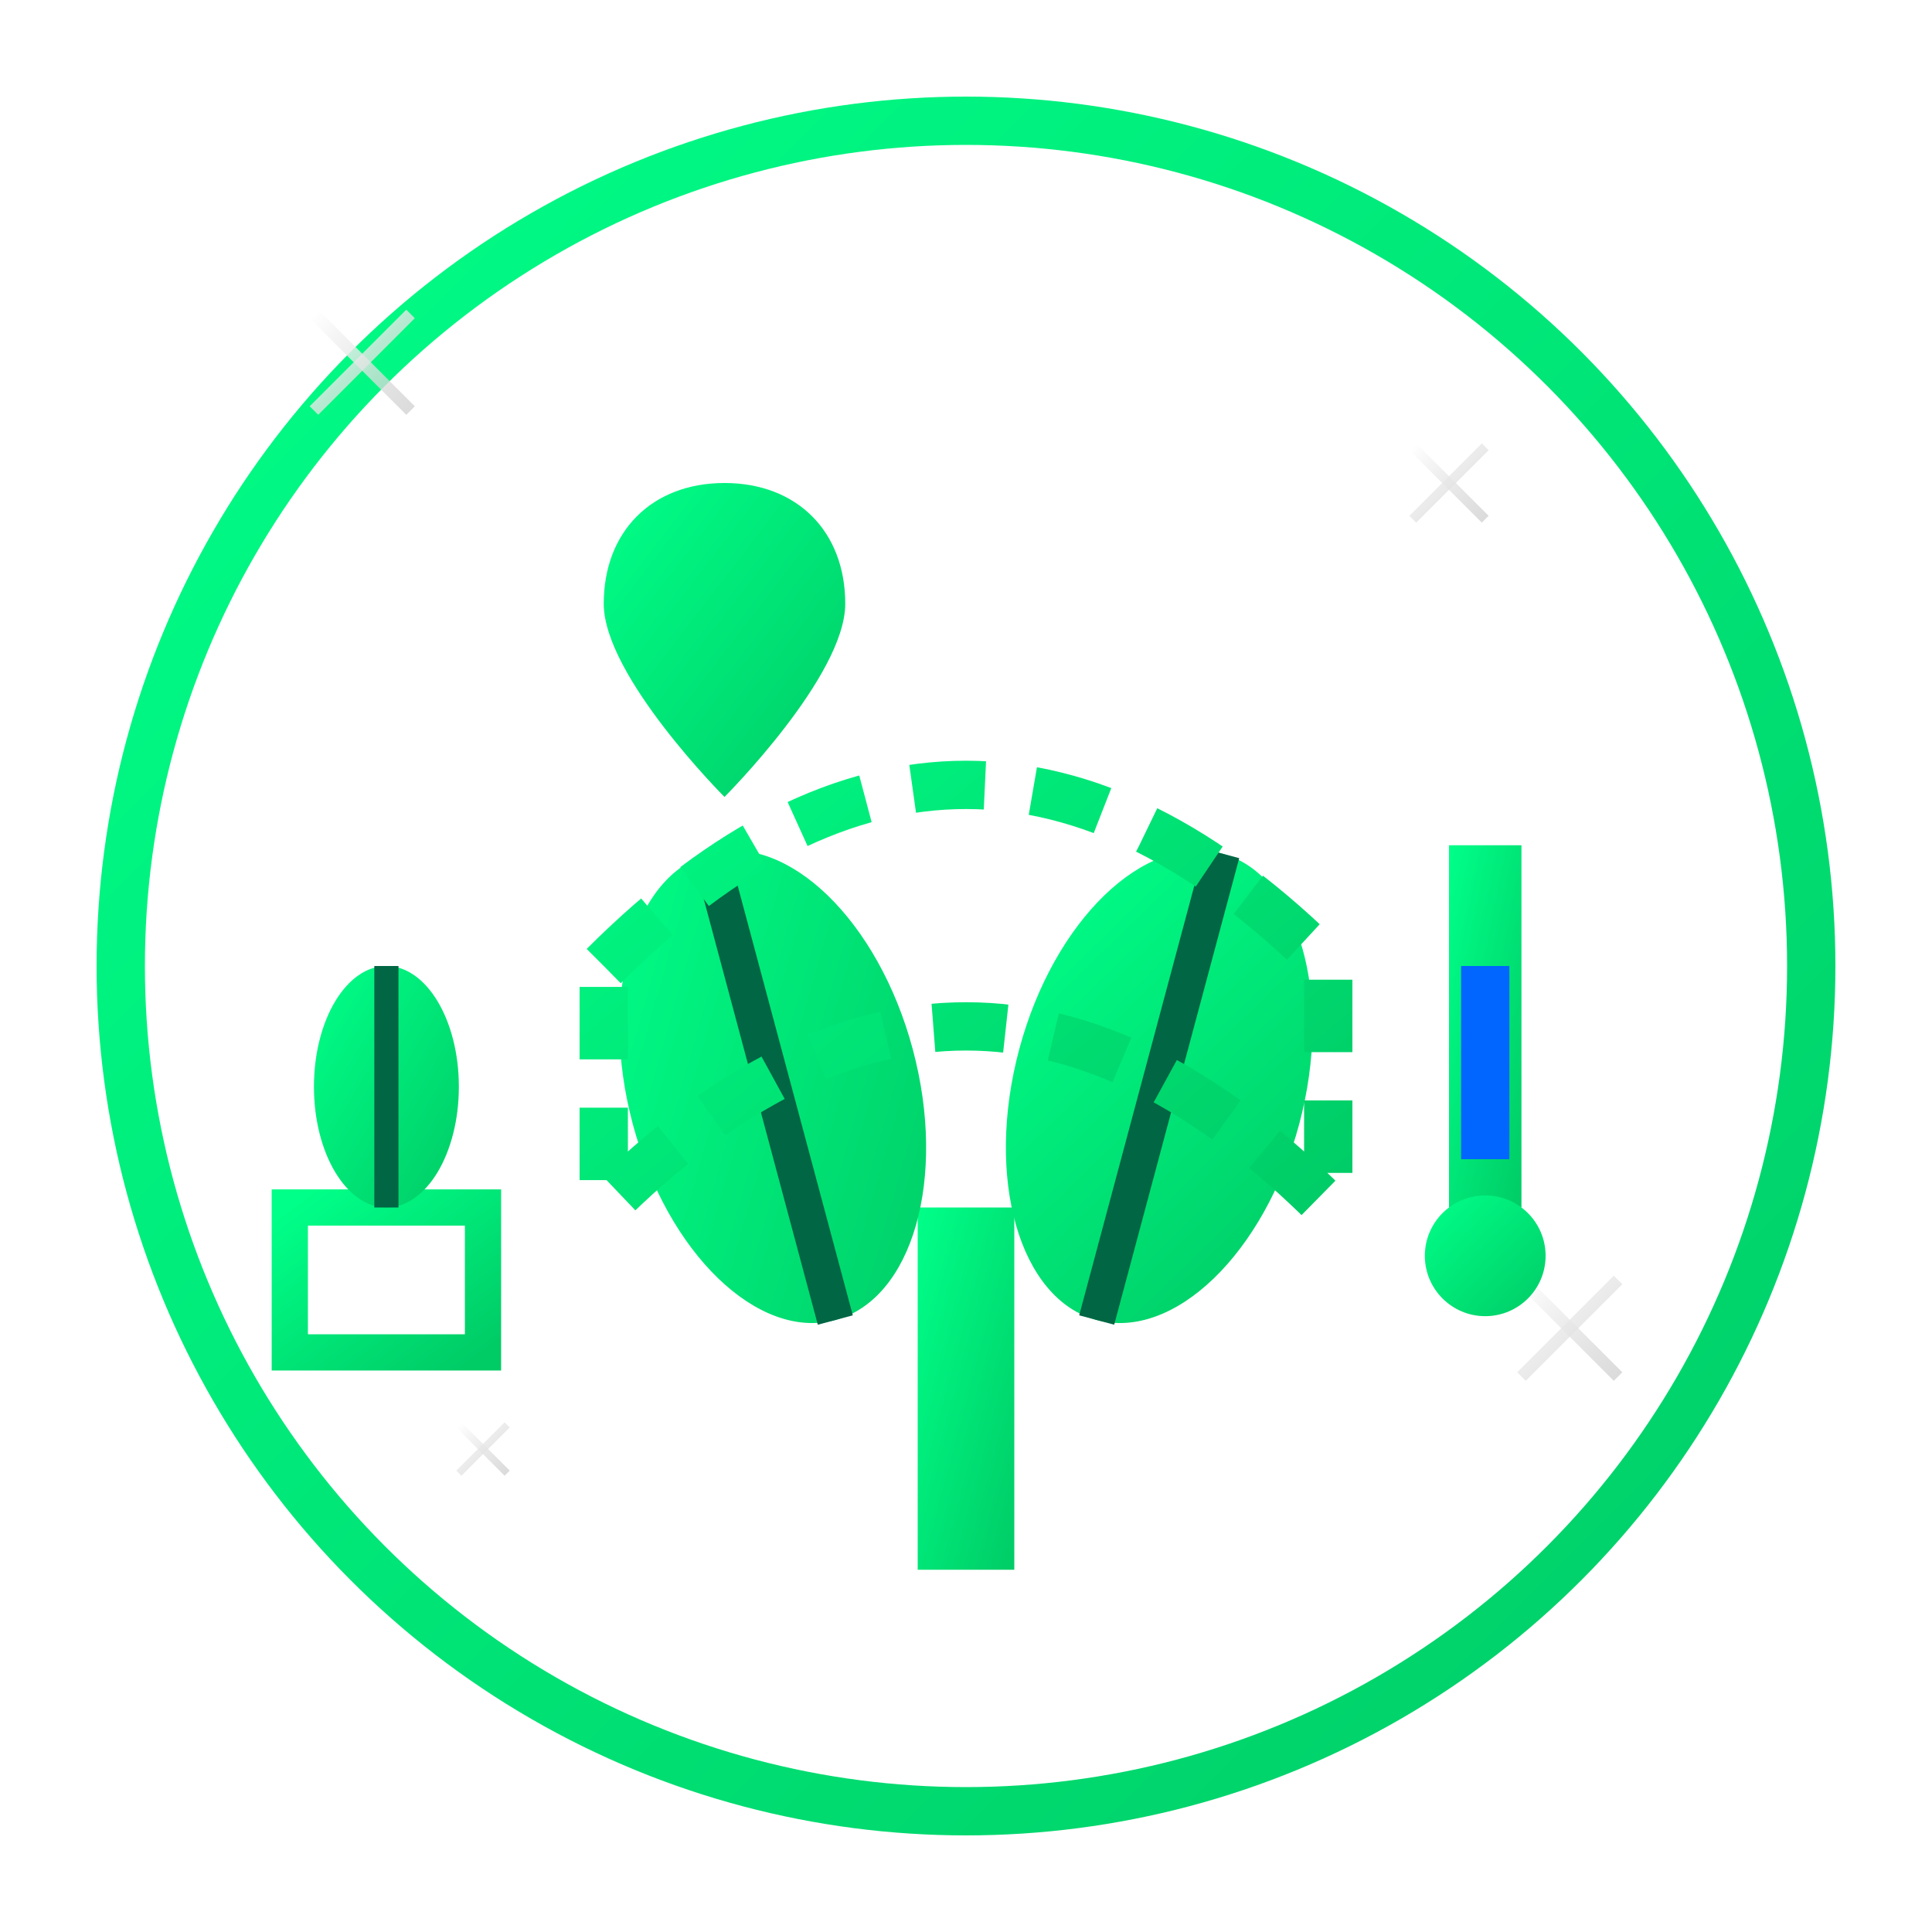 <svg width="80" height="80" viewBox="0 0 80 80" fill="none" xmlns="http://www.w3.org/2000/svg">
  <defs>
    <filter id="blogGlow1" x="-50%" y="-50%" width="200%" height="200%">
      <feGaussianBlur stdDeviation="3" result="coloredBlur"/>
      <feMerge> 
        <feMergeNode in="coloredBlur"/>
        <feMergeNode in="SourceGraphic"/>
      </feMerge>
    </filter>
    <linearGradient id="winterGrad" x1="0%" y1="0%" x2="100%" y2="100%">
      <stop offset="0%" style="stop-color:#00ff88;stop-opacity:1" />
      <stop offset="100%" style="stop-color:#00cc66;stop-opacity:1" />
    </linearGradient>
    <linearGradient id="snowGrad" x1="0%" y1="0%" x2="100%" y2="100%">
      <stop offset="0%" style="stop-color:#ffffff;stop-opacity:0.9" />
      <stop offset="100%" style="stop-color:#cccccc;stop-opacity:0.7" />
    </linearGradient>
  </defs>
  
  <!-- Background circle -->
  <circle cx="40" cy="40" r="35" fill="none" stroke="url(#winterGrad)" stroke-width="2" filter="url(#blogGlow1)"/>
  
  <!-- Plant in winter protection -->
  <rect x="38" y="50" width="4" height="15" fill="url(#winterGrad)" filter="url(#blogGlow1)"/>
  
  <!-- Protected plant leaves -->
  <ellipse cx="32" cy="45" rx="6" ry="10" fill="url(#winterGrad)" filter="url(#blogGlow1)" transform="rotate(-15 32 45)"/>
  <line x1="32" y1="35" x2="32" y2="55" stroke="#006644" stroke-width="1.5" transform="rotate(-15 32 45)"/>
  
  <ellipse cx="48" cy="45" rx="6" ry="10" fill="url(#winterGrad)" filter="url(#blogGlow1)" transform="rotate(15 48 45)"/>
  <line x1="48" y1="35" x2="48" y2="55" stroke="#006644" stroke-width="1.5" transform="rotate(15 48 45)"/>
  
  <!-- Winter protection cover -->
  <path d="M25 40 Q40 25 55 40 L55 50 Q40 35 25 50 Z" 
        fill="none" 
        stroke="url(#winterGrad)" 
        stroke-width="2" 
        stroke-dasharray="3,2"
        filter="url(#blogGlow1)"/>
  
  <!-- Snowflakes -->
  <g fill="url(#snowGrad)" filter="url(#blogGlow1)">
    <g transform="translate(15,15)">
      <line x1="0" y1="-3" x2="0" y2="3" stroke="url(#snowGrad)" stroke-width="1"/>
      <line x1="-3" y1="0" x2="3" y2="0" stroke="url(#snowGrad)" stroke-width="1"/>
      <line x1="-2" y1="-2" x2="2" y2="2" stroke="url(#snowGrad)" stroke-width="0.5"/>
      <line x1="2" y1="-2" x2="-2" y2="2" stroke="url(#snowGrad)" stroke-width="0.5"/>
    </g>
    
    <g transform="translate(60,20)">
      <line x1="0" y1="-2" x2="0" y2="2" stroke="url(#snowGrad)" stroke-width="0.8"/>
      <line x1="-2" y1="0" x2="2" y2="0" stroke="url(#snowGrad)" stroke-width="0.8"/>
      <line x1="-1.5" y1="-1.5" x2="1.5" y2="1.5" stroke="url(#snowGrad)" stroke-width="0.4"/>
      <line x1="1.5" y1="-1.5" x2="-1.5" y2="1.5" stroke="url(#snowGrad)" stroke-width="0.4"/>
    </g>
    
    <g transform="translate(65,55)">
      <line x1="0" y1="-2.5" x2="0" y2="2.5" stroke="url(#snowGrad)" stroke-width="1"/>
      <line x1="-2.5" y1="0" x2="2.5" y2="0" stroke="url(#snowGrad)" stroke-width="1"/>
      <line x1="-2" y1="-2" x2="2" y2="2" stroke="url(#snowGrad)" stroke-width="0.5"/>
      <line x1="2" y1="-2" x2="-2" y2="2" stroke="url(#snowGrad)" stroke-width="0.5"/>
    </g>
    
    <g transform="translate(20,60)">
      <line x1="0" y1="-1.5" x2="0" y2="1.5" stroke="url(#snowGrad)" stroke-width="0.6"/>
      <line x1="-1.5" y1="0" x2="1.5" y2="0" stroke="url(#snowGrad)" stroke-width="0.6"/>
      <line x1="-1" y1="-1" x2="1" y2="1" stroke="url(#snowGrad)" stroke-width="0.3"/>
      <line x1="1" y1="-1" x2="-1" y2="1" stroke="url(#snowGrad)" stroke-width="0.3"/>
    </g>
  </g>
  
  <!-- Thermometer showing cold -->
  <rect x="60" y="35" width="3" height="15" fill="url(#winterGrad)" filter="url(#blogGlow1)"/>
  <circle cx="61.5" cy="52" r="2.5" fill="url(#winterGrad)" filter="url(#blogGlow1)"/>
  <rect x="60.5" y="40" width="2" height="8" fill="#0066ff"/>
  
  <!-- Indoor plant symbol -->
  <rect x="12" y="50" width="8" height="6" fill="none" stroke="url(#winterGrad)" stroke-width="1.5" filter="url(#blogGlow1)"/>
  <ellipse cx="16" cy="45" rx="3" ry="5" fill="url(#winterGrad)" filter="url(#blogGlow1)"/>
  <line x1="16" y1="40" x2="16" y2="50" stroke="#006644" stroke-width="1"/>
  
  <!-- Care symbol (heart) -->
  <path d="M25 25 C25 22, 27 20, 30 20 C33 20, 35 22, 35 25 C35 28, 30 33, 30 33 C30 33, 25 28, 25 25 Z" 
        fill="url(#winterGrad)" 
        filter="url(#blogGlow1)"/>
</svg>
